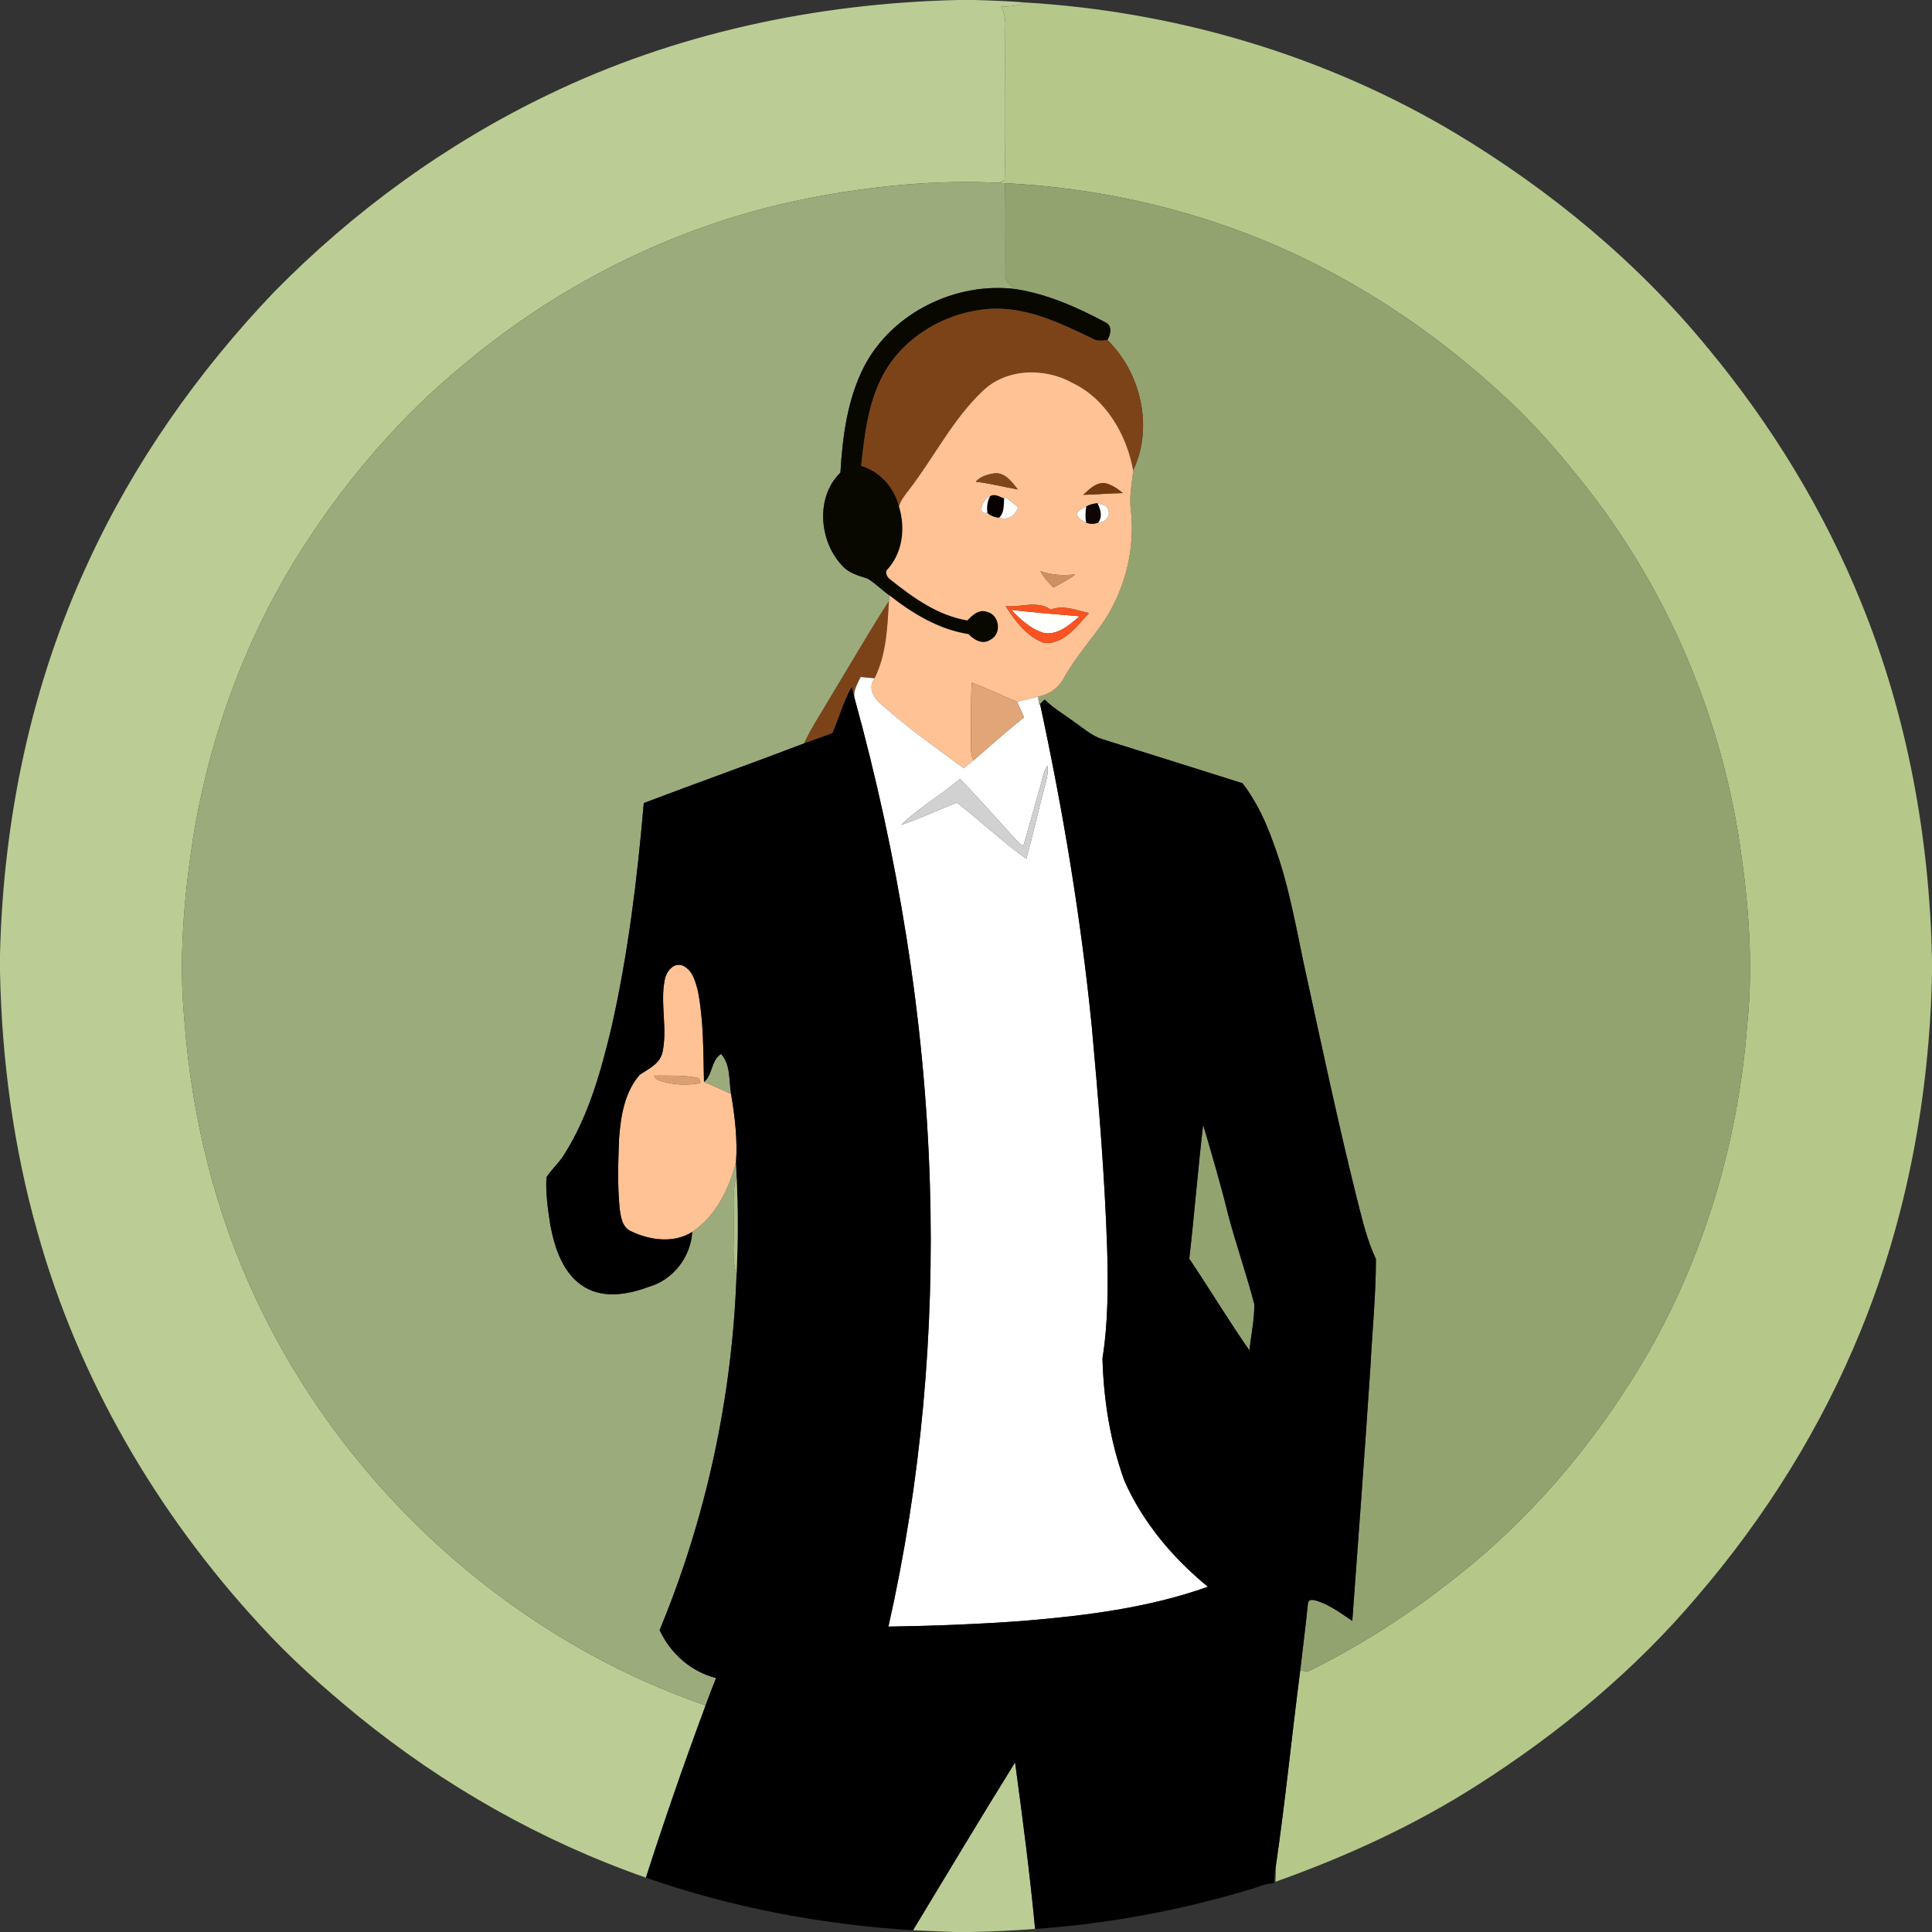 <?xml version="1.0" encoding="UTF-8" ?>
<!DOCTYPE svg PUBLIC "-//W3C//DTD SVG 1.1//EN" "http://www.w3.org/Graphics/SVG/1.1/DTD/svg11.dtd">
<svg width="640pt" height="640pt" viewBox="0 0 640 640" version="1.1" xmlns="http://www.w3.org/2000/svg">
<rect x="0" y="0" width="640" height="640" fill="#333333" stroke="none"/>
<g id="#bbcd94ff">
<path fill="#bbcd94" opacity="1.00" d=" M 317.25 0.00 L 322.72 0.00 C 328.32 0.16 333.93 0.35 339.52 0.82 C 337.03 1.98 334.29 2.22 331.59 2.16 C 332.83 4.25 333.14 6.66 333.02 9.05 C 332.84 25.93 333.26 42.82 332.81 59.68 C 332.31 59.90 331.29 60.34 330.78 60.56 C 309.98 59.53 289.09 61.58 268.66 65.52 C 226.43 73.63 186.59 93.09 153.69 120.71 C 133.30 137.36 115.92 157.52 101.55 179.53 C 82.13 209.16 69.51 243.07 63.90 278.02 C 60.89 297.84 59.16 318.02 61.10 338.04 C 63.46 369.60 71.06 400.87 84.47 429.58 C 113.56 492.12 168.43 542.41 233.74 564.94 C 226.73 583.81 220.12 602.83 213.97 622.00 C 179.34 609.91 147.00 591.55 118.57 568.41 C 107.09 559.00 95.94 549.10 85.95 538.08 C 51.90 501.18 25.91 456.59 12.40 408.12 C 4.45 380.06 0.58 350.93 0.00 321.80 L 0.00 316.24 C 1.06 271.55 10.31 226.83 29.23 186.22 C 44.41 153.17 65.66 123.08 90.72 96.80 C 116.93 70.10 147.65 47.72 181.38 31.48 C 223.60 11.01 270.46 1.09 317.25 0.00 Z" />
<path fill="#bbcd94" opacity="1.00" d=" M 302.45 639.41 C 313.69 620.86 324.80 602.23 336.26 583.83 C 338.74 602.18 341.15 620.54 342.89 638.98 C 335.86 639.51 328.81 639.86 321.76 640.00 L 316.26 640.00 C 311.65 639.84 307.05 639.63 302.45 639.41 Z" />
</g>
<g id="#b5c88aff">
<path fill="#b5c88a" opacity="1.00" d=" M 339.52 0.82 C 389.51 3.76 438.93 18.35 481.99 44.04 C 513.53 62.97 542.37 86.77 565.73 115.28 C 586.77 140.62 604.18 169.05 616.54 199.61 C 631.87 237.19 639.24 277.74 640.00 318.25 L 640.00 322.79 C 639.13 363.02 631.72 403.27 616.48 440.59 C 603.49 472.61 584.98 502.29 562.51 528.50 C 541.71 553.17 516.60 574.00 489.44 591.32 C 468.53 604.68 445.86 615.06 422.51 623.36 C 422.58 621.64 422.62 619.95 422.63 618.25 C 425.77 596.65 427.93 574.90 430.73 553.25 C 431.30 553.40 432.43 553.70 432.99 553.85 C 449.90 545.54 465.90 535.41 480.68 523.75 C 506.30 504.00 527.63 478.96 544.17 451.23 C 564.33 417.23 575.84 378.40 578.82 339.05 C 580.83 319.37 579.26 299.52 576.38 280.01 C 570.24 238.65 553.74 198.87 528.63 165.41 C 519.03 152.83 508.79 140.65 496.98 130.07 C 481.47 115.84 464.41 103.27 446.05 92.98 C 411.62 73.43 372.46 62.63 332.97 60.70 C 332.42 60.67 331.33 60.60 330.78 60.56 C 331.29 60.34 332.31 59.90 332.81 59.68 C 333.26 42.82 332.84 25.93 333.02 9.05 C 333.14 6.66 332.83 4.25 331.59 2.16 C 334.29 2.22 337.03 1.98 339.52 0.82 Z" />
</g>
<g id="#9cab7bff">
<path fill="#9cab7b" opacity="1.00" d=" M 268.66 65.52 C 289.09 61.58 309.98 59.53 330.78 60.56 C 331.33 60.60 332.42 60.67 332.97 60.70 C 333.12 70.82 332.97 80.94 333.04 91.05 C 332.70 93.38 335.18 94.37 336.53 95.78 C 316.76 93.23 295.63 103.52 286.30 121.31 C 280.71 132.16 279.12 144.52 278.40 156.55 C 270.16 164.59 271.29 179.04 278.80 187.17 C 280.98 189.78 284.31 190.69 287.42 191.67 C 290.02 193.27 292.19 195.48 294.66 197.26 C 294.62 197.73 294.52 198.66 294.47 199.13 C 287.99 209.18 282.01 219.56 275.81 229.78 C 272.66 235.27 269.06 240.51 266.37 246.26 C 248.73 253.00 230.92 259.32 213.26 266.02 C 211.13 291.07 208.05 316.11 202.49 340.66 C 199.05 354.93 195.04 369.41 187.19 381.97 C 185.53 384.94 182.85 387.15 181.02 389.98 C 180.72 395.28 181.49 400.58 182.30 405.81 C 183.76 413.51 186.50 422.03 193.58 426.34 C 200.17 430.31 208.29 428.75 215.10 426.22 C 223.02 423.90 228.86 416.31 229.30 408.10 C 237.17 402.76 241.59 393.75 243.84 384.74 C 243.88 386.35 243.96 387.96 244.00 389.58 C 242.42 394.91 243.23 400.50 243.08 405.97 C 243.20 411.45 242.38 417.06 243.99 422.42 C 242.56 462.68 233.96 502.75 218.51 539.98 C 222.06 547.72 228.90 553.77 237.21 555.88 C 236.00 558.88 234.85 561.90 233.74 564.94 C 168.43 542.41 113.56 492.12 84.47 429.58 C 71.06 400.87 63.46 369.60 61.10 338.04 C 59.16 318.02 60.89 297.84 63.90 278.02 C 69.51 243.07 82.13 209.16 101.55 179.53 C 115.92 157.52 133.30 137.36 153.69 120.71 C 186.59 93.09 226.43 73.63 268.66 65.52 Z" />
<path fill="#9cab7b" opacity="1.00" d=" M 233.21 358.42 C 236.13 356.10 235.47 351.30 238.87 349.13 C 242.13 352.76 241.40 357.94 242.18 362.41 C 239.19 361.08 236.25 359.63 233.21 358.42 Z" />
</g>
<g id="#93a36fff">
<path fill="#93a36f" opacity="1.00" d=" M 332.97 60.70 C 372.46 62.63 411.62 73.43 446.05 92.98 C 464.41 103.27 481.47 115.84 496.98 130.07 C 508.79 140.65 519.03 152.83 528.63 165.41 C 553.74 198.87 570.24 238.65 576.38 280.01 C 579.26 299.52 580.83 319.37 578.82 339.05 C 575.84 378.40 564.33 417.23 544.17 451.23 C 527.63 478.96 506.30 504.00 480.68 523.75 C 465.90 535.41 449.90 545.54 432.99 553.85 C 432.43 553.70 431.30 553.40 430.73 553.25 C 431.56 545.86 432.55 538.50 433.27 531.11 C 433.68 529.32 435.46 530.13 436.69 530.44 C 440.82 531.88 444.36 534.53 447.96 536.94 C 450.02 509.00 452.09 481.06 453.95 453.11 C 454.56 441.10 455.79 429.08 455.79 417.07 C 452.65 410.40 451.09 403.16 449.24 396.06 C 443.41 372.50 438.31 348.77 433.17 325.06 C 429.67 309.66 427.37 293.90 421.76 279.07 C 419.30 272.10 416.12 265.36 411.62 259.47 C 396.13 254.61 380.66 249.68 365.16 244.86 C 361.61 243.76 358.84 241.19 355.84 239.13 C 352.56 236.70 348.98 234.65 346.06 231.75 C 345.55 232.25 345.05 232.74 344.54 233.24 L 344.24 233.56 C 344.14 232.86 343.95 231.46 343.85 230.76 C 347.60 230.09 350.76 227.81 352.51 224.43 C 356.36 217.51 361.73 211.66 366.14 205.12 C 372.86 194.45 376.06 181.50 374.61 168.94 C 373.98 164.54 374.98 160.17 375.38 155.80 C 382.18 141.62 377.95 123.45 366.85 112.63 C 367.92 110.79 368.59 107.93 366.19 106.79 C 356.88 101.81 347.03 97.44 336.53 95.78 C 335.18 94.37 332.70 93.38 333.04 91.05 C 332.97 80.94 333.12 70.82 332.97 60.70 Z" />
<path fill="#93a36f" opacity="1.00" d=" M 393.96 416.95 C 395.67 402.18 396.82 387.33 398.56 372.60 C 401.52 382.67 404.50 392.75 406.99 402.96 C 409.62 412.71 412.96 422.25 415.50 432.02 C 415.59 437.14 414.41 442.23 413.89 447.34 C 406.95 437.42 400.71 427.00 393.96 416.95 Z" />
</g>
<g id="#080800ff">
<path fill="#080800" opacity="1.00" d=" M 286.30 121.31 C 295.63 103.52 316.76 93.23 336.53 95.78 C 347.03 97.44 356.88 101.81 366.19 106.79 C 368.59 107.93 367.92 110.79 366.85 112.63 C 365.17 112.86 363.42 113.08 361.90 112.14 C 351.87 107.32 341.39 102.23 330.01 102.24 C 314.81 102.46 299.61 110.85 292.39 124.40 C 287.55 133.61 286.35 144.12 285.27 154.32 C 291.54 156.19 296.23 161.51 297.81 167.79 C 299.96 174.70 299.11 182.79 294.23 188.35 C 292.90 189.45 293.81 191.17 294.96 191.98 C 302.50 198.00 310.71 203.91 320.46 205.52 C 322.11 203.75 324.33 201.67 326.97 202.68 C 331.20 203.65 331.96 210.08 328.03 211.97 C 325.50 213.69 322.63 211.99 320.83 210.06 C 310.99 208.54 302.38 203.28 294.66 197.26 C 292.19 195.48 290.02 193.27 287.42 191.67 C 284.31 190.69 280.98 189.78 278.80 187.17 C 271.29 179.04 270.16 164.59 278.40 156.55 C 279.12 144.52 280.71 132.16 286.30 121.31 Z" />
</g>
<g id="#7d4318ff">
<path fill="#7d4318" opacity="1.00" d=" M 292.39 124.40 C 299.61 110.85 314.81 102.46 330.01 102.24 C 341.39 102.23 351.87 107.32 361.90 112.14 C 363.42 113.08 365.17 112.86 366.85 112.63 C 377.95 123.45 382.18 141.62 375.38 155.80 C 373.20 144.01 366.41 132.15 355.27 126.84 C 346.11 121.70 333.30 121.95 325.52 129.53 C 315.56 138.95 309.46 151.45 301.17 162.20 C 299.89 163.95 298.35 165.63 297.81 167.79 C 296.23 161.51 291.54 156.19 285.27 154.32 C 286.35 144.12 287.55 133.61 292.39 124.40 Z" />
<path fill="#7d4318" opacity="1.00" d=" M 275.81 229.78 C 282.01 219.56 287.99 209.18 294.47 199.13 C 293.96 207.78 293.67 216.79 289.71 224.70 C 288.16 224.56 286.62 224.42 285.09 224.28 C 284.15 226.41 282.71 228.52 283.00 230.97 C 282.78 230.13 282.35 228.47 282.14 227.63 C 279.39 232.40 277.99 237.79 275.79 242.82 C 272.69 244.06 269.52 245.15 266.37 246.26 C 269.06 240.51 272.66 235.27 275.81 229.78 Z" />
</g>
<g id="#ffc294ff">
<path fill="#ffc294" opacity="1.00" d=" M 325.52 129.53 C 333.30 121.95 346.11 121.70 355.27 126.84 C 366.41 132.15 373.20 144.01 375.38 155.80 C 374.98 160.17 373.98 164.54 374.61 168.94 C 376.06 181.50 372.86 194.45 366.14 205.12 C 361.73 211.66 356.36 217.51 352.51 224.43 C 350.76 227.81 347.60 230.09 343.85 230.76 C 341.55 231.41 339.22 231.93 336.89 232.47 C 331.89 230.37 326.99 228.06 321.93 226.11 C 321.48 232.41 321.78 238.72 321.63 245.02 C 321.65 247.31 321.41 249.74 322.51 251.85 C 321.44 252.75 320.34 253.61 319.25 254.48 C 310.08 247.79 300.81 241.19 292.31 233.65 C 289.57 231.53 287.26 227.96 289.71 224.70 C 293.67 216.79 293.96 207.78 294.47 199.13 C 294.52 198.66 294.62 197.73 294.66 197.26 C 302.38 203.28 310.99 208.54 320.83 210.06 C 322.63 211.99 325.50 213.69 328.03 211.97 C 331.96 210.08 331.20 203.65 326.97 202.68 C 324.33 201.67 322.11 203.75 320.46 205.52 C 310.71 203.91 302.50 198.00 294.96 191.98 C 293.81 191.17 292.90 189.45 294.23 188.35 C 299.11 182.79 299.96 174.70 297.81 167.79 C 298.35 165.63 299.89 163.95 301.17 162.20 C 309.46 151.45 315.56 138.95 325.52 129.53 M 323.23 159.56 C 327.93 160.13 332.51 161.31 337.16 162.13 C 335.31 159.81 333.24 156.81 329.95 156.76 C 327.53 157.02 324.92 157.70 323.23 159.56 M 358.86 163.91 C 363.22 163.83 367.57 163.38 371.94 163.34 C 370.23 161.89 368.31 160.60 366.11 160.06 C 363.13 159.70 360.85 162.08 358.86 163.91 M 327.93 164.48 C 325.71 164.91 323.35 170.77 327.08 169.87 C 328.15 170.87 329.53 171.34 330.97 171.50 C 333.89 172.52 336.34 170.83 337.28 168.05 C 335.83 166.76 334.28 165.58 332.68 164.49 L 332.65 165.19 C 331.18 164.63 329.47 163.36 327.93 164.48 M 359.83 167.79 C 358.78 168.42 357.37 168.77 356.89 170.04 C 356.61 171.81 358.66 172.39 359.81 173.13 C 361.16 173.65 362.51 173.63 363.84 173.08 C 365.73 173.39 368.02 170.91 367.12 169.04 C 366.90 167.28 364.89 167.16 363.58 166.72 C 362.23 166.79 360.98 167.15 359.83 167.79 M 344.67 189.19 C 345.73 191.25 347.32 192.96 348.94 194.60 C 351.42 193.29 353.96 192.05 356.17 190.30 C 352.28 190.68 348.37 190.58 344.67 189.19 M 333.14 200.78 C 336.23 205.69 340.16 210.90 345.80 212.95 C 352.40 213.61 356.73 207.36 360.73 203.08 C 356.58 202.22 352.27 200.25 348.06 201.97 C 343.70 198.78 338.10 201.27 333.14 200.78 Z" />
<path fill="#ffc294" opacity="1.00" d=" M 220.27 324.22 C 220.85 321.73 223.06 318.87 225.95 319.78 C 229.42 321.14 230.43 325.23 231.24 328.50 C 233.11 338.35 232.96 348.43 233.21 358.42 C 236.25 359.63 239.19 361.08 242.18 362.41 C 243.41 369.79 244.34 377.25 243.84 384.74 C 241.59 393.75 237.17 402.76 229.30 408.10 C 223.16 411.97 215.28 410.87 209.03 407.87 C 206.04 406.53 205.60 402.95 205.24 400.09 C 204.52 392.39 204.78 384.63 205.09 376.92 C 205.65 369.59 206.94 361.71 211.94 356.01 C 214.86 354.05 218.59 352.41 219.44 348.62 C 221.21 340.59 218.55 332.26 220.27 324.22 M 216.59 356.31 C 217.21 357.87 218.97 358.09 220.40 358.51 C 224.20 359.47 228.17 359.50 232.02 358.80 C 231.91 358.40 231.70 357.59 231.59 357.18 C 226.68 356.06 221.59 356.36 216.59 356.31 Z" />
</g>
<g id="#80461bff">
<path fill="#80461b" opacity="1.00" d=" M 323.23 159.56 C 324.92 157.70 327.53 157.02 329.95 156.76 C 333.24 156.81 335.31 159.81 337.16 162.13 C 332.51 161.31 327.93 160.13 323.23 159.56 Z" />
</g>
<g id="#73390eff">
<path fill="#73390e" opacity="1.00" d=" M 358.86 163.91 C 360.85 162.08 363.13 159.70 366.11 160.06 C 368.31 160.60 370.23 161.89 371.94 163.34 C 367.57 163.38 363.22 163.83 358.86 163.91 Z" />
</g>
<g id="#090101ff">
<path fill="#090101" opacity="1.00" d=" M 327.93 164.48 C 329.47 163.36 331.18 164.63 332.65 165.19 C 332.46 167.37 332.74 169.86 330.97 171.50 C 329.53 171.34 328.15 170.87 327.08 169.87 C 326.83 168.01 327.00 166.13 327.93 164.48 Z" />
</g>
<g id="#ffffffff">
<path fill="#ffffff" opacity="1.00" d=" M 327.08 169.87 C 323.35 170.77 325.71 164.91 327.93 164.48 C 327.00 166.13 326.83 168.01 327.08 169.87 Z" />
<path fill="#ffffff" opacity="1.00" d=" M 332.65 165.19 L 332.68 164.49 C 334.28 165.58 335.83 166.76 337.28 168.05 C 336.34 170.83 333.89 172.52 330.97 171.50 C 332.74 169.86 332.46 167.37 332.65 165.19 Z" />
<path fill="#ffffff" opacity="1.00" d=" M 283.00 230.97 C 282.71 228.52 284.15 226.41 285.09 224.28 C 286.62 224.42 288.16 224.56 289.71 224.70 C 287.26 227.96 289.57 231.53 292.31 233.65 C 300.81 241.19 310.08 247.79 319.25 254.48 C 320.34 253.61 321.44 252.75 322.51 251.85 C 328.02 247.05 333.50 242.20 339.20 237.63 C 338.47 235.89 337.73 234.16 336.89 232.47 C 339.22 231.93 341.55 231.41 343.85 230.76 C 343.95 231.46 344.14 232.86 344.24 233.56 L 344.54 233.24 C 352.14 268.51 358.08 304.16 361.67 340.07 C 363.90 364.66 365.96 389.28 366.77 413.96 C 367.08 425.99 367.10 438.09 365.21 450.00 C 365.58 463.78 367.79 477.66 372.52 490.65 C 378.63 504.37 388.55 516.17 400.13 525.63 C 380.49 532.64 359.65 535.21 338.98 536.94 C 324.11 538.04 309.21 538.60 294.30 538.84 C 305.13 490.75 309.55 441.27 308.03 392.01 C 306.37 337.57 297.47 283.44 283.00 230.97 M 344.56 260.66 C 342.66 267.15 340.91 273.70 339.01 280.20 C 338.14 279.67 337.36 279.05 336.67 278.32 C 330.45 271.55 324.42 264.59 317.98 258.02 C 311.74 263.42 304.38 267.54 298.49 273.27 C 304.79 271.16 310.80 268.28 316.99 265.86 C 324.76 271.94 331.97 278.76 339.99 284.49 C 342.13 276.73 343.86 268.85 345.95 261.07 C 346.60 258.65 347.31 256.16 347.00 253.62 C 345.56 255.70 345.30 258.29 344.56 260.66 Z" />
</g>
<g id="#0e0606ff">
<path fill="#0e0606" opacity="1.00" d=" M 359.83 167.79 C 360.98 167.15 362.23 166.79 363.58 166.72 C 364.58 168.74 365.34 171.05 363.84 173.08 C 362.51 173.63 361.16 173.65 359.81 173.13 C 359.44 171.36 359.54 169.56 359.83 167.79 Z" />
</g>
<g id="#fffffeff">
<path fill="#fffffe" opacity="1.00" d=" M 363.58 166.72 C 364.89 167.16 366.90 167.28 367.12 169.04 C 368.02 170.91 365.73 173.39 363.84 173.08 C 365.34 171.05 364.58 168.74 363.58 166.72 Z" />
<path fill="#fffffe" opacity="1.00" d=" M 356.89 170.04 C 357.37 168.77 358.78 168.42 359.83 167.79 C 359.54 169.56 359.44 171.36 359.81 173.13 C 358.66 172.39 356.61 171.81 356.89 170.04 Z" />
<path fill="#fffffe" opacity="1.00" d=" M 335.01 202.05 C 342.53 202.87 350.06 203.54 357.60 204.15 C 354.39 206.94 350.57 210.38 346.00 209.73 C 341.59 208.55 338.12 205.23 335.01 202.05 Z" />
</g>
<g id="#cc9063ff">
<path fill="#cc9063" opacity="1.00" d=" M 344.67 189.19 C 348.37 190.58 352.28 190.68 356.17 190.30 C 353.96 192.05 351.42 193.29 348.94 194.60 C 347.32 192.96 345.73 191.25 344.67 189.19 Z" />
</g>
<g id="#fa5220ff">
<path fill="#fa5220" opacity="1.00" d=" M 333.14 200.78 C 338.10 201.27 343.70 198.78 348.06 201.97 C 352.27 200.25 356.58 202.22 360.73 203.08 C 356.73 207.36 352.40 213.61 345.80 212.95 C 340.16 210.90 336.23 205.69 333.14 200.78 M 335.01 202.05 C 338.12 205.23 341.59 208.55 346.00 209.73 C 350.57 210.38 354.39 206.94 357.60 204.15 C 350.06 203.54 342.53 202.87 335.01 202.05 Z" />
</g>
<g id="#e1a577ff">
<path fill="#e1a577" opacity="1.00" d=" M 321.93 226.11 C 326.99 228.06 331.89 230.37 336.89 232.47 C 337.73 234.16 338.47 235.89 339.20 237.63 C 333.50 242.20 328.02 247.05 322.51 251.85 C 321.41 249.74 321.65 247.31 321.63 245.02 C 321.78 238.72 321.48 232.41 321.93 226.11 Z" />
</g>
<g id="#000000ff">
<path fill="#000000" opacity="1.00" d=" M 275.79 242.82 C 277.99 237.79 279.39 232.40 282.14 227.63 C 282.35 228.47 282.78 230.13 283.00 230.97 C 297.47 283.44 306.37 337.57 308.03 392.01 C 309.55 441.27 305.13 490.75 294.30 538.84 C 309.21 538.60 324.11 538.04 338.98 536.94 C 359.65 535.21 380.49 532.64 400.13 525.63 C 388.55 516.17 378.63 504.37 372.52 490.65 C 367.79 477.66 365.58 463.78 365.21 450.00 C 367.10 438.09 367.08 425.99 366.77 413.96 C 365.96 389.28 363.90 364.66 361.67 340.07 C 358.08 304.16 352.14 268.51 344.54 233.24 C 345.05 232.74 345.55 232.25 346.06 231.75 C 348.98 234.65 352.56 236.70 355.84 239.13 C 358.84 241.19 361.61 243.76 365.16 244.86 C 380.66 249.68 396.13 254.61 411.62 259.47 C 416.12 265.36 419.30 272.10 421.76 279.07 C 427.37 293.90 429.67 309.66 433.17 325.06 C 438.31 348.77 443.41 372.50 449.24 396.06 C 451.09 403.16 452.65 410.40 455.79 417.07 C 455.79 429.08 454.56 441.10 453.95 453.11 C 452.09 481.06 450.02 509.00 447.96 536.94 C 444.36 534.53 440.82 531.88 436.69 530.44 C 435.46 530.13 433.68 529.32 433.27 531.11 C 432.55 538.50 431.56 545.86 430.73 553.25 C 427.93 574.90 425.77 596.65 422.63 618.25 C 422.22 620.10 422.15 621.99 422.08 623.88 C 419.24 623.82 416.71 625.18 414.04 625.91 C 390.90 632.87 366.99 637.30 342.89 638.98 C 341.15 620.54 338.74 602.18 336.26 583.83 C 324.80 602.23 313.69 620.86 302.45 639.41 C 272.36 637.59 242.45 631.94 213.97 622.00 C 220.12 602.83 226.73 583.81 233.74 564.94 C 234.85 561.90 236.00 558.88 237.21 555.88 C 228.90 553.77 222.06 547.72 218.51 539.98 C 233.96 502.75 242.56 462.68 243.99 422.42 C 244.50 411.48 244.54 400.51 244.00 389.58 C 243.96 387.96 243.88 386.35 243.84 384.74 C 244.34 377.25 243.41 369.79 242.18 362.41 C 241.40 357.94 242.13 352.76 238.87 349.13 C 235.47 351.30 236.13 356.10 233.21 358.42 C 232.96 348.43 233.11 338.35 231.24 328.50 C 230.43 325.23 229.42 321.14 225.95 319.78 C 223.06 318.87 220.85 321.73 220.27 324.22 C 218.55 332.26 221.21 340.59 219.44 348.62 C 218.59 352.41 214.86 354.05 211.94 356.01 C 206.94 361.71 205.65 369.59 205.09 376.92 C 204.78 384.63 204.52 392.39 205.24 400.09 C 205.60 402.95 206.04 406.53 209.03 407.87 C 215.28 410.87 223.16 411.97 229.30 408.10 C 228.86 416.31 223.02 423.90 215.10 426.22 C 208.29 428.75 200.17 430.31 193.58 426.34 C 186.50 422.03 183.76 413.51 182.30 405.81 C 181.49 400.58 180.72 395.28 181.02 389.98 C 182.85 387.15 185.53 384.94 187.19 381.97 C 195.04 369.41 199.05 354.93 202.49 340.66 C 208.05 316.11 211.13 291.07 213.26 266.02 C 230.92 259.32 248.73 253.00 266.37 246.26 C 269.52 245.15 272.69 244.06 275.79 242.82 M 393.96 416.95 C 400.71 427.00 406.95 437.42 413.89 447.34 C 414.41 442.23 415.59 437.14 415.50 432.02 C 412.96 422.25 409.62 412.71 406.99 402.96 C 404.50 392.75 401.52 382.67 398.56 372.60 C 396.82 387.33 395.67 402.18 393.96 416.95 Z" />
</g>
<g id="#d1d1d1ff">
<path fill="#d1d1d1" opacity="1.00" d=" M 344.56 260.66 C 345.30 258.29 345.56 255.70 347.00 253.62 C 347.31 256.16 346.60 258.65 345.95 261.07 C 343.86 268.85 342.13 276.73 339.99 284.49 C 331.97 278.76 324.76 271.94 316.99 265.86 C 310.80 268.28 304.79 271.16 298.49 273.27 C 304.38 267.54 311.74 263.42 317.98 258.02 C 324.42 264.59 330.45 271.55 336.67 278.32 C 337.36 279.05 338.14 279.67 339.01 280.20 C 340.91 273.70 342.66 267.15 344.56 260.66 Z" />
</g>
<g id="#dc9f72ff">
<path fill="#dc9f72" opacity="1.00" d=" M 216.59 356.31 C 221.59 356.36 226.68 356.06 231.59 357.18 C 231.70 357.59 231.91 358.40 232.02 358.80 C 228.17 359.50 224.20 359.47 220.40 358.51 C 218.97 358.09 217.21 357.87 216.59 356.31 Z" />
</g>
<g id="#b2c38cff">
<path fill="#b2c38c" opacity="1.00" d=" M 243.08 405.97 C 243.23 400.50 242.42 394.91 244.00 389.58 C 244.54 400.51 244.50 411.48 243.99 422.42 C 242.38 417.06 243.20 411.45 243.08 405.97 Z" />
</g>
</svg>
